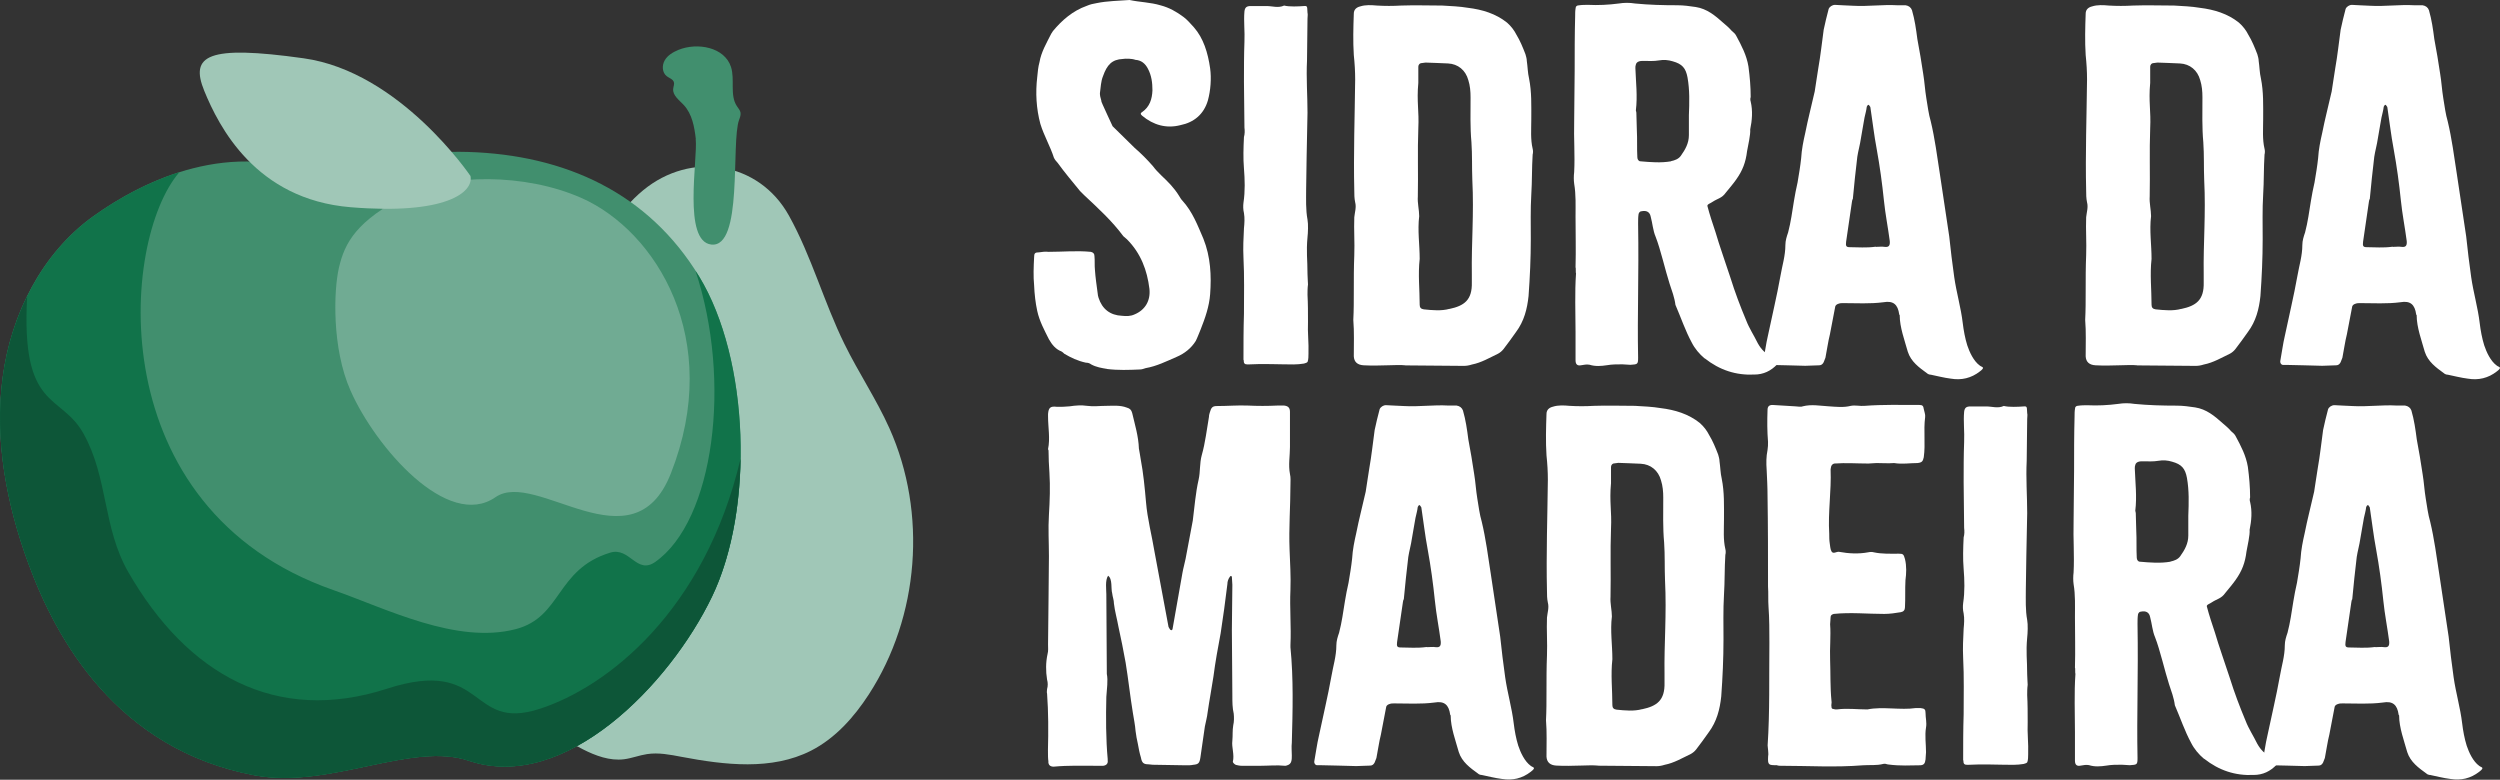 <?xml version="1.0" encoding="UTF-8"?>
<svg id="Layer_2" data-name="Layer 2" xmlns="http://www.w3.org/2000/svg" viewBox="0 0 256.5 80">
  <rect x="0" y="0" width="256.5" height="80" fill="#333333" stroke="none"/>
  <defs>
    <style>
      .cls-1 {
        fill: #70ab93;
      }

      .cls-1, .cls-2, .cls-3, .cls-4, .cls-5, .cls-6 {
        stroke-width: 0px;
      }

      .cls-2 {
        fill: #0d5638;
      }

      .cls-3 {
        fill: #418f6e;
      }

      .cls-4 {
        fill: #11734a;
      }

      .cls-5 {
        fill: #a0c7b7;
      }

      .cls-6 {
        fill: #fff;
      }
    </style>
  </defs>
  <g id="Layer_1-2" data-name="Layer 1">
    <g>
      <g>
        <path class="cls-6" d="m113.58,37.85c-.55-.09-1.11-.18-1.62-.46-.18-.14-.37-.18-.55-.18-.83-.18-1.53-.51-2.22-.92-.09-.09-.18-.18-.28-.23-.6-.23-.97-.69-1.29-1.25-.46-.92-.97-1.85-1.2-2.91-.18-.83-.28-1.71-.32-2.63-.09-.92-.05-1.9,0-2.87,0-.42.09-.51.51-.51.32-.05.65-.09.97-.05,1.43,0,2.91-.14,4.34,0,.23.05.37.18.37.42.05.46,0,.97.05,1.43.05.79.18,1.62.28,2.4,0,.14.05.32.09.46.37,1.16,1.2,1.8,2.4,1.85.46.05.88.05,1.29-.14,1.11-.46,1.66-1.43,1.53-2.63-.23-1.89-.88-3.65-2.31-5.08l-.37-.32c-1.16-1.57-2.59-2.87-4.02-4.21l-.42-.42c-.79-.97-1.57-1.89-2.31-2.91-.14-.14-.28-.32-.37-.51-.37-1.16-1.02-2.26-1.39-3.47-.42-1.57-.51-3.19-.32-4.81.05-.51.09-1.02.23-1.52.18-1.06.74-1.99,1.2-2.91l.18-.28c.92-1.11,2.03-2.08,3.47-2.59.32-.14.69-.23,1.02-.28,1.11-.23,2.26-.23,3.37-.32,1.06.23,2.13.23,3.19.55.88.23,1.62.65,2.36,1.2.37.28.69.65,1.06,1.06.97,1.11,1.43,2.59,1.66,4.21.14,1.02.05,2.26-.23,3.28-.42,1.43-1.43,2.26-2.82,2.54-1.43.37-2.77,0-3.93-.97-.18-.14-.18-.28,0-.37.79-.55,1.02-1.34,1.06-2.22,0-.79-.09-1.52-.46-2.22-.28-.55-.69-.88-1.29-.92-.37-.14-1.02-.14-1.29-.09-1.11.05-1.62.6-2.03,1.76-.23.55-.23,1.16-.32,1.76,0,.23.05.46.14.74,0,.14.09.28.14.42.32.74.69,1.48,1.02,2.22l2.26,2.22c.69.6,1.29,1.2,1.89,1.89.23.32.55.65.88.97.69.65,1.29,1.25,1.8,2.08.09.14.18.32.32.46,1.06,1.16,1.57,2.54,2.17,3.93.74,1.85.83,3.79.69,5.68-.09,1.25-.51,2.45-.97,3.61-.18.42-.32.83-.51,1.2-.46.74-1.16,1.29-1.94,1.62-1.06.46-2.08.97-3.19,1.16-.18.05-.37.14-.6.14-1.11.05-2.26.09-3.37-.05Z"/>
        <path class="cls-6" d="m127.58,36.92c0-1.57,0-3.14.05-4.71,0-1.9.05-3.84-.05-5.78-.05-1.02,0-2.03.05-3,.05-.51.09-1.06,0-1.57-.09-.37-.09-.74-.05-1.06.18-1.2.14-2.36.05-3.51-.09-1.06-.05-2.17,0-3.23.09-.32.09-.65.05-.97,0-1.57-.05-3.14-.05-4.71,0-1.39,0-2.73.05-4.11.05-1.02-.09-2.08,0-3.1.05-.42.23-.55.65-.55h1.62c.6,0,1.2.23,1.8-.05.55.14,1.48.09,2.03.05.42-.05.32.14.37.69.05.18,0,.37,0,.6,0,1.39-.05,2.91-.05,4.3-.09,1.8.05,3.56.05,5.36-.05,2.68-.14,6.56-.14,7.86,0,1.02-.05,2.08.14,3.1.09.46.05,1.39,0,1.8-.14,1.57,0,2.22,0,3.79,0,.32.05.88.05,1.06-.05.37-.05.74-.05,1.06.05.92.05,1.85.05,2.77-.05,1.11.09,2.17.05,3.28,0,.23,0,.6-.09.83-.05.09-.23.14-.37.18-.32.05-.69.09-1.06.09-1.57,0-3.14-.09-4.71,0-.32,0-.42-.09-.42-.46Z"/>
        <path class="cls-6" d="m144.17,37.48c-.88-.09-2.59.09-4.25,0q-.97-.05-1.02-.92c0-1.25.05-2.5-.05-3.74.05-.97.05-1.94.05-2.91,0-1.25,0-2.5.05-3.74.05-1.29-.05-2.59,0-3.88.05-.51.23-1.02.09-1.53-.09-.42-.09-.83-.09-1.2-.09-3.79.05-7.62.09-11.41,0-.83-.05-1.66-.14-2.5-.09-1.43-.05-2.82,0-4.25,0-.42.28-.65.65-.74.55-.18,1.16-.14,1.71-.09.83.05,1.66.05,2.5,0,1.39-.05,2.82,0,4.21,0,.88.05,1.8.09,2.63.23,1.48.18,2.87.6,4.02,1.52.42.37.74.79.97,1.25.37.6.65,1.29.92,1.99.05.18.14.46.14.69.09.6.09,1.2.23,1.8.28,1.39.23,2.77.23,4.21,0,1.02-.09,2.03.14,3,.05.18.05.42,0,.6-.09,1.39-.05,2.73-.14,4.11-.09,1.52-.05,3.05-.05,4.58,0,1.94-.09,3.88-.23,5.82-.14,1.34-.46,2.59-1.29,3.7-.42.6-.83,1.16-1.29,1.76-.14.18-.37.37-.55.46-.88.42-1.71.92-2.68,1.11-.28.09-.55.14-.83.14l-6.01-.05Zm4.53-5.78c1.53-.32,2.36-.92,2.31-2.73v-.83c-.05-3.23.23-6.1.05-9.7-.05-1.25,0-2.54-.09-3.84-.14-1.52-.09-3.05-.09-4.62,0-.6-.05-1.2-.23-1.76-.28-1.02-1.06-1.66-2.08-1.71-.74-.05-1.57-.05-2.31-.09l-.37.05c-.23,0-.37.18-.37.37v1.66c-.18,1.94.09,2.86,0,4.67-.09,2.31,0,4.67-.05,6.98-.05.69.14,1.39.14,2.03-.18,1.48.05,2.91.05,4.39-.18,1.57,0,3.14,0,4.71,0,.28.14.42.42.46.88.09,1.8.18,2.63-.05Z"/>
        <path class="cls-6" d="m174.9,36.78c-.55-.46-1.02-1.02-1.34-1.66-.65-1.2-1.06-2.45-1.66-3.84-.09-.74-.37-1.48-.6-2.17-.42-1.29-.92-3.51-1.43-4.81-.28-.65-.32-1.39-.51-2.08-.09-.46-.42-.65-.92-.55-.18,0-.28.14-.32.28-.05.32-.05.65-.05.97.09,5.5-.09,9.2,0,13.77,0,.69-.05.69-.79.74-.28,0-.55-.05-.83-.05-.55,0-1.06,0-1.57.09-.6.09-1.2.14-1.8-.05-.28-.05-.55,0-.83.05-.42.09-.6-.09-.6-.51v-2.91c0-1.99-.09-4.02.05-6.01-.05,0,0-.6-.05-.6.05-1.94,0-3.28,0-5.22,0-1.11.05-2.26-.14-3.37-.05-.37-.05-.79,0-1.2.09-1.76-.05-3.47,0-5.18,0-1.76.05-3.51.05-5.22,0-1.85,0-3.7.05-5.59,0-.28,0-.55.05-.83,0-.18.14-.28.32-.28.32-.05.65-.05.97-.05,1.02.05,2.08,0,3.14-.14.55-.09,1.11-.09,1.66,0,1.43.14,2.87.18,4.34.18.65,0,1.29.09,1.89.18,1.16.18,1.99.88,2.82,1.62.28.23.6.51.88.83.18.14.37.32.46.51.55,1.02,1.06,1.99,1.25,3.14.14,1.06.23,2.08.23,3.14-.05.14-.05.32,0,.46.23.97.14,1.94-.05,2.86.05.51-.23,1.71-.32,2.22-.14,1.16-.46,1.99-1.11,2.91-.32.46-.69.88-1.06,1.34-.42.6-.83.6-1.39.97-.18.14-.55.23-.51.42.23.88.55,1.85.83,2.68.37,1.29,1.11,3.37,1.53,4.67.46,1.48,1.02,2.96,1.62,4.39.32.83.79,1.52,1.2,2.36.37.65.79,1.06,1.39,1.29.18.14.46.18.74.14.14,0,.23.05.14.28l-.28.42c-.65.69-1.43,1.06-2.36,1.06-1.89.09-3.56-.46-5.08-1.66Zm-3.47-20.24c.42-.09.79-.23,1.02-.55.46-.65.83-1.29.83-2.13v-2.03c.05-1.29.09-2.59-.14-3.88-.18-.97-.55-1.39-1.52-1.66-.46-.14-.92-.18-1.43-.09-.51.09-1.02.05-1.57.05-.14,0-.32,0-.46.05-.14.05-.28.14-.32.32-.05.14-.05.23-.05.37.05,1.43.23,2.86.05,4.34,0,.05.05.14.05.23,0,.6.05,1.2.05,1.8.05.92,0,1.85.05,2.77,0,.23.14.42.32.42,1.06.09,2.08.18,3.14,0Z"/>
        <path class="cls-6" d="m198.05,38.45c-.14-.05-.23-.05-.32-.14-.83-.6-1.66-1.2-1.99-2.22-.32-1.16-.83-2.5-.83-3.74,0-.05-.05-.05-.05-.09-.14-1.02-.6-1.43-1.62-1.25-1.39.18-2.77.09-4.11.09-.18,0-.32,0-.46.05-.18.05-.32.14-.37.28l-.55,2.87c-.18.69-.32,1.71-.46,2.4l-.18.46c-.09.18-.23.32-.46.32-.46,0-.97.05-1.43.05-1.2-.05-2.45-.05-3.65-.09h-.37c-.18,0-.32-.18-.28-.42.14-.74.28-1.8.46-2.54.42-2.03.92-4.07,1.29-6.15.18-1.06.51-2.08.51-3.19,0-.46.14-.88.28-1.29.28-1.06.42-2.13.6-3.24.09-.6.23-1.25.37-1.89.14-.83.28-1.66.37-2.5.05-.88.23-1.76.42-2.59.28-1.43.65-2.82.97-4.25.14-.79.23-1.62.37-2.4.23-1.29.37-2.63.55-3.93.14-.69.32-1.39.51-2.13.09-.23.37-.42.65-.42.6.05,1.29.05,1.85.09,1.57.09,3-.14,4.57-.05h.83c.32.05.55.23.65.51.28.97.42,1.94.55,2.96.23,1.2.42,2.36.6,3.56.14.83.18,1.66.32,2.5.14.83.23,1.62.46,2.4.42,1.76.65,3.56.92,5.31l.97,6.47c.14,1.39.32,2.77.51,4.16.23,1.62.69,3.14.88,4.76.09.74.23,1.52.46,2.26.23.69.65,1.62,1.29,2.08.23.18.6.14,0,.6-.88.69-1.89.92-2.96.74-.74-.09-1.43-.28-2.13-.42Zm-5.59-13.12c.32,0,.6-.05.92,0,.42.05.55-.14.51-.6-.18-1.39-.46-2.77-.6-4.16-.18-1.76-.42-3.51-.74-5.27-.28-1.48-.42-2.82-.65-4.3,0-.05-.14-.18-.14-.23-.14-.05-.18.09-.23.18-.05.42-.14.69-.23,1.11-.14.69-.23,1.43-.37,2.13-.09.65-.28,1.29-.37,1.89-.18,1.43-.32,2.91-.46,4.34-.05,0-.09.28-.09.28-.23,1.48-.37,2.63-.6,4.11-.05.42,0,.55.37.55.88,0,1.66.09,2.68-.05Z"/>
        <path class="cls-6" d="m219.26,37.48c-.88-.09-2.59.09-4.25,0q-.97-.05-1.02-.92c0-1.25.05-2.5-.05-3.74.05-.97.05-1.94.05-2.91,0-1.25,0-2.5.05-3.74.05-1.29-.05-2.59,0-3.88.05-.51.23-1.02.09-1.53-.09-.42-.09-.83-.09-1.2-.09-3.79.05-7.62.09-11.41,0-.83-.05-1.66-.14-2.5-.09-1.43-.05-2.82,0-4.25,0-.42.28-.65.65-.74.55-.18,1.16-.14,1.71-.09.83.05,1.66.05,2.5,0,1.39-.05,2.82,0,4.21,0,.88.05,1.8.09,2.63.23,1.48.18,2.87.6,4.02,1.52.42.37.74.79.97,1.25.37.6.65,1.29.92,1.99.05.18.14.46.14.69.09.6.09,1.2.23,1.8.28,1.39.23,2.77.23,4.21,0,1.02-.09,2.03.14,3,.05.18.05.42,0,.6-.09,1.39-.05,2.73-.14,4.11-.09,1.52-.05,3.05-.05,4.58,0,1.94-.09,3.88-.23,5.82-.14,1.34-.46,2.59-1.29,3.7-.42.6-.83,1.16-1.29,1.76-.14.18-.37.37-.55.46-.88.42-1.71.92-2.68,1.11-.28.09-.55.14-.83.14l-6.01-.05Zm4.53-5.78c1.53-.32,2.36-.92,2.31-2.73v-.83c-.05-3.23.23-6.1.05-9.7-.05-1.25,0-2.54-.09-3.84-.14-1.52-.09-3.05-.09-4.62,0-.6-.05-1.2-.23-1.76-.28-1.02-1.06-1.66-2.08-1.71-.74-.05-1.57-.05-2.31-.09l-.37.05c-.23,0-.37.18-.37.37v1.66c-.18,1.94.09,2.86,0,4.67-.09,2.31,0,4.67-.05,6.98-.05.69.14,1.39.14,2.03-.18,1.48.05,2.91.05,4.39-.18,1.57,0,3.14,0,4.71,0,.28.14.42.42.46.88.09,1.8.18,2.63-.05Z"/>
        <path class="cls-6" d="m251.09,38.45c-.14-.05-.23-.05-.32-.14-.83-.6-1.66-1.2-1.99-2.22-.32-1.16-.83-2.5-.83-3.74,0-.05-.05-.05-.05-.09-.14-1.02-.6-1.43-1.62-1.25-1.39.18-2.77.09-4.11.09-.18,0-.32,0-.46.05-.18.05-.32.14-.37.28l-.55,2.87c-.18.69-.32,1.71-.46,2.4l-.18.46c-.09.18-.23.32-.46.32-.46,0-.97.05-1.43.05-1.2-.05-2.45-.05-3.65-.09h-.37c-.18,0-.32-.18-.28-.42.14-.74.28-1.8.46-2.54.42-2.03.92-4.07,1.29-6.15.18-1.06.51-2.08.51-3.19,0-.46.14-.88.28-1.29.28-1.06.42-2.13.6-3.24.09-.6.23-1.25.37-1.89.14-.83.28-1.66.37-2.5.05-.88.23-1.76.42-2.59.28-1.43.65-2.82.97-4.25.14-.79.23-1.62.37-2.4.23-1.29.37-2.63.55-3.93.14-.69.32-1.39.51-2.13.09-.23.37-.42.65-.42.6.05,1.29.05,1.85.09,1.57.09,3-.14,4.57-.05h.83c.32.05.55.23.65.51.28.97.42,1.94.55,2.96.23,1.2.42,2.36.6,3.56.14.83.18,1.66.32,2.5.14.83.23,1.62.46,2.4.42,1.76.65,3.56.92,5.31l.97,6.47c.14,1.39.32,2.77.51,4.16.23,1.62.69,3.14.88,4.76.09.74.23,1.52.46,2.26.23.69.65,1.62,1.29,2.08.23.18.6.14,0,.6-.88.69-1.89.92-2.96.74-.74-.09-1.43-.28-2.13-.42Zm-5.59-13.12c.32,0,.6-.05.92,0,.42.05.55-.14.51-.6-.18-1.39-.46-2.77-.6-4.16-.18-1.76-.42-3.51-.74-5.27-.28-1.48-.42-2.82-.65-4.3,0-.05-.14-.18-.14-.23-.14-.05-.18.09-.23.18-.05.42-.14.69-.23,1.11-.14.69-.23,1.43-.37,2.13-.09.65-.28,1.29-.37,1.89-.18,1.43-.32,2.91-.46,4.34-.05,0-.09.28-.09.28-.23,1.48-.37,2.63-.6,4.11-.05.42,0,.55.37.55.88,0,1.66.09,2.68-.05Z"/>
        <path class="cls-6" d="m107.57,78.14c-.05-.32-.05-.65-.05-1.2.05-1.9.05-3.88-.09-5.78-.05-.14,0-.32,0-.46.09-.32.09-.65,0-.97-.14-.88-.14-1.76.05-2.63.09-.32.05-.65.05-.97.05-3,.05-6.05.09-9.06,0-1.43-.09-2.82,0-4.25s.14-2.91.05-4.34c-.05-.74-.09-1.52-.09-2.26,0-.05-.05-.09-.05-.14.23-1.11,0-2.22,0-3.37v-.23c.05-.65.23-.83.92-.74.42,0,.83,0,1.29-.05.6-.09,1.2-.14,1.8-.05.65.09,1.29,0,1.94,0,.69,0,1.43-.09,2.13.18.32.09.46.23.55.55.28,1.2.65,2.4.69,3.65.05.37.14.69.18,1.06.28,1.48.42,2.96.55,4.44.14,1.71.6,3.42.88,5.13l1.43,7.67c.05.09.09.18.14.23,0,.05.05.05.09.09.09.05.14,0,.18-.09l1.02-5.78c.09-.51.23-.97.32-1.43l.74-3.93c.18-1.39.28-2.82.6-4.21.18-.79.09-1.66.32-2.5.37-1.29.51-2.63.74-3.93,0-.18.05-.32.09-.46.14-.51.28-.65.74-.65,1.06,0,2.13-.09,3.14-.05,1.02.05,2.03.05,3.05,0h.69c.42.05.6.23.6.65v3.6c0,.92-.18,1.85,0,2.77.09.37.05.74.05,1.11,0,2.22-.18,4.44-.09,6.65.05,1.34.14,2.73.09,4.11-.09,1.89.09,3.79,0,5.68v.23c.32,3.23.23,6.52.14,9.8-.05.42,0,.88,0,1.29,0,.23,0,.42-.05.6-.05.23-.23.37-.42.42-.09.05-.18.05-.23.05-.83-.09-1.71,0-2.54,0h-1.89c-.23,0-.42-.05-.6-.09-.14-.05-.32-.23-.32-.32.18-.74-.14-1.48-.05-2.17.05-.51,0-1.06.09-1.57.09-.37.09-.83.05-1.2-.14-.6-.14-1.2-.14-1.8,0-2.26-.05-4.53-.05-6.79l.05-4.62c0-.28-.05-.55-.05-.83,0,0-.05-.09-.09-.09s-.09.05-.09.05c-.18.23-.28.51-.28.79-.18,1.53-.46,3.56-.69,5.04-.28,1.48-.55,2.96-.74,4.44-.18,1.2-.42,2.45-.6,3.7-.05.46-.18.92-.28,1.43-.14,1.06-.32,2.13-.46,3.19-.09.6-.23.69-.74.74-.23.05-.46.05-.74.05-.97,0-1.99-.05-3-.05-.28,0-.55,0-.83-.05-.51,0-.69-.14-.79-.69-.14-.46-.23-.92-.32-1.43-.09-.42-.18-.83-.23-1.29-.05-.65-.18-1.25-.28-1.89-.28-1.71-.46-3.42-.74-5.13-.23-1.25-.46-2.45-.74-3.7-.14-.79-.37-1.57-.46-2.36,0-.37-.14-.69-.18-1.06-.14-.46.05-1.48-.42-1.8-.32.46-.18,1.43-.18,1.89,0,2.68.05,5.36.05,8.18.14.69,0,1.53-.05,2.36-.05,2.03-.05,4.34.14,6.38v.14c.05.32-.14.51-.46.55h-.6c-1.53,0-3-.05-4.48.09-.37,0-.55-.18-.55-.51Z"/>
        <path class="cls-6" d="m151.98,79.52c-.14-.05-.23-.05-.32-.14-.83-.6-1.66-1.2-1.99-2.22-.32-1.16-.83-2.5-.83-3.74,0-.05-.05-.05-.05-.09-.14-1.02-.6-1.43-1.62-1.25-1.39.18-2.77.09-4.11.09-.18,0-.32,0-.46.05-.18.05-.32.14-.37.28l-.55,2.87c-.18.69-.32,1.71-.46,2.4l-.18.46c-.09.18-.23.32-.46.32-.46,0-.97.05-1.43.05-1.2-.05-2.45-.05-3.65-.09h-.37c-.18,0-.32-.18-.28-.42.14-.74.28-1.8.46-2.54.42-2.03.92-4.07,1.29-6.15.18-1.06.51-2.08.51-3.19,0-.46.14-.88.28-1.29.28-1.06.42-2.13.6-3.24.09-.6.23-1.25.37-1.89.14-.83.28-1.66.37-2.5.05-.88.23-1.76.42-2.59.28-1.43.65-2.82.97-4.25.14-.79.23-1.62.37-2.4.23-1.29.37-2.63.55-3.93.14-.69.32-1.39.51-2.13.09-.23.37-.42.65-.42.6.05,1.29.05,1.85.09,1.57.09,3-.14,4.57-.05h.83c.32.05.55.23.65.51.28.97.42,1.94.55,2.96.23,1.2.42,2.36.6,3.56.14.83.18,1.66.32,2.5.14.83.23,1.62.46,2.4.42,1.76.65,3.56.92,5.31l.97,6.47c.14,1.39.32,2.77.51,4.16.23,1.62.69,3.14.88,4.76.09.74.23,1.52.46,2.26.23.69.65,1.62,1.29,2.08.23.18.6.14,0,.6-.88.69-1.89.92-2.96.74-.74-.09-1.43-.28-2.13-.42Zm-5.59-13.12c.32,0,.6-.05.92,0,.42.05.55-.14.51-.6-.18-1.39-.46-2.77-.6-4.16-.18-1.76-.42-3.51-.74-5.27-.28-1.48-.42-2.82-.65-4.3,0-.05-.14-.18-.14-.23-.14-.05-.18.09-.23.18-.05.42-.14.69-.23,1.11-.14.69-.23,1.43-.37,2.13-.09.65-.28,1.29-.37,1.89-.18,1.43-.32,2.91-.46,4.34-.05,0-.09.28-.09.28-.23,1.48-.37,2.63-.6,4.11-.05.42,0,.55.37.55.88,0,1.66.09,2.68-.05Z"/>
        <path class="cls-6" d="m163.94,78.55c-.88-.09-2.59.09-4.25,0q-.97-.05-1.02-.92c0-1.25.05-2.5-.05-3.74.05-.97.05-1.94.05-2.91,0-1.25,0-2.5.05-3.74.05-1.29-.05-2.59,0-3.88.05-.51.23-1.02.09-1.53-.09-.42-.09-.83-.09-1.2-.09-3.79.05-7.62.09-11.41,0-.83-.05-1.66-.14-2.5-.09-1.43-.05-2.82,0-4.25,0-.42.28-.65.65-.74.55-.18,1.16-.14,1.71-.09.83.05,1.66.05,2.5,0,1.39-.05,2.82,0,4.21,0,.88.05,1.8.09,2.63.23,1.48.18,2.87.6,4.02,1.52.42.37.74.79.97,1.25.37.6.65,1.29.92,1.99.05.18.14.46.14.69.09.6.09,1.2.23,1.8.28,1.39.23,2.77.23,4.21,0,1.02-.09,2.03.14,3,.05.18.05.42,0,.6-.09,1.39-.05,2.73-.14,4.11-.09,1.52-.05,3.05-.05,4.58,0,1.94-.09,3.88-.23,5.82-.14,1.34-.46,2.59-1.29,3.7-.42.6-.83,1.16-1.29,1.76-.14.18-.37.37-.55.46-.88.42-1.71.92-2.68,1.11-.28.09-.55.14-.83.14l-6.01-.05Zm4.53-5.78c1.53-.32,2.36-.92,2.31-2.73v-.83c-.05-3.23.23-6.1.05-9.7-.05-1.25,0-2.54-.09-3.84-.14-1.52-.09-3.05-.09-4.62,0-.6-.05-1.2-.23-1.76-.28-1.02-1.06-1.66-2.08-1.71-.74-.05-1.57-.05-2.31-.09l-.37.05c-.23,0-.37.18-.37.37v1.66c-.18,1.94.09,2.86,0,4.67-.09,2.31,0,4.67-.05,6.98-.05.69.14,1.39.14,2.03-.18,1.48.05,2.91.05,4.39-.18,1.57,0,3.14,0,4.71,0,.28.14.42.42.46.88.09,1.8.18,2.63-.05Z"/>
        <path class="cls-6" d="m182.33,78.51c-.88,0-.97,0-.92-.92.05-.23,0-.42,0-.6s-.05-.32-.05-.51c.23-3.47.14-6.98.18-10.49,0-1.25,0-2.5-.09-3.74-.05-.69,0-1.39-.05-2.08,0-3.1,0-6.19-.05-9.29,0-.92-.05-1.8-.09-2.68-.05-.69-.05-1.34.09-2.03.05-.28.05-.55.05-.83-.09-1.11-.09-2.17-.05-3.28,0-.37.18-.51.51-.51l2.31.14c.23,0,.6.09.79,0,.92-.23,1.76-.05,2.68,0,.74.05,1.52.14,2.26-.05.46-.09.97.05,1.43,0,1.85-.14,3.7-.09,5.59-.09.32,0,.42.09.46.42.05.28.18.55.14.83-.18,1.39.05,2.73-.14,4.11-.09.42-.18.55-.65.6-.79,0-1.53.14-2.4,0-.6.05-1.2,0-1.8,0l-.83.05c-1.16,0-2.31-.09-3.51,0-.18.05-.28.18-.32.32,0,.09-.05.18-.05.28.09,2.22-.28,4.39-.14,6.61,0,.32,0,.65.05.97.05.28.05.6.18.83.18.32.51,0,.79.05.97.18,1.99.23,2.96.05.23-.05.42-.05.6,0,.83.18,1.71.14,2.54.14.46,0,.51.05.65.55.18.74.14,1.48.05,2.17-.05.92,0,1.85-.05,2.77,0,.28-.14.46-.42.51-.51.09-1.16.18-1.71.18-1.71,0-3.47-.18-5.18,0-.18.05-.32.14-.32.32,0,.28-.05.51-.05.74.09,1.2-.05,2.45,0,3.65.05,1.39,0,2.82.14,4.21.05.18-.05.42,0,.6,0,.14.05.23.18.23.14.05.23.05.37.05,1.06-.14,2.08,0,3.14,0,1.52-.32,3.42.09,4.94-.14h.51c.42.05.51.14.51.51,0,.51.14.97.05,1.48-.14.83,0,1.71,0,2.54,0,.23-.05.46-.05.74-.05.42-.18.6-.6.6-.97,0-1.94.09-3.28-.09-.14-.05-.32-.09-.46-.05-.69.18-1.39.09-2.08.14-2.82.23-5.64.05-8.46.05-.09,0-.23,0-.37-.05Z"/>
        <path class="cls-6" d="m201.42,78c0-1.57,0-3.14.05-4.71,0-1.9.05-3.84-.05-5.78-.05-1.02,0-2.03.05-3,.05-.51.09-1.06,0-1.57-.09-.37-.09-.74-.05-1.06.18-1.2.14-2.36.05-3.51-.09-1.06-.05-2.17,0-3.23.09-.32.09-.65.05-.97,0-1.57-.05-3.14-.05-4.71,0-1.39,0-2.73.05-4.11.05-1.02-.09-2.08,0-3.1.05-.42.23-.55.65-.55h1.62c.6,0,1.2.23,1.8-.05.55.14,1.48.09,2.03.05.42-.05.32.14.37.69.05.18,0,.37,0,.6,0,1.39-.05,2.91-.05,4.3-.09,1.8.05,3.56.05,5.36-.05,2.68-.14,6.56-.14,7.86,0,1.02-.05,2.08.14,3.1.09.46.05,1.39,0,1.8-.14,1.57,0,2.22,0,3.79,0,.32.05.88.05,1.06-.05.37-.05.74-.05,1.06.05.92.05,1.85.05,2.77-.05,1.11.09,2.17.05,3.28,0,.23,0,.6-.09.83-.05.09-.23.14-.37.18-.32.05-.69.09-1.06.09-1.57,0-3.14-.09-4.71,0-.32,0-.42-.09-.42-.46Z"/>
        <path class="cls-6" d="m226.14,77.86c-.55-.46-1.02-1.02-1.34-1.66-.65-1.2-1.06-2.45-1.66-3.84-.09-.74-.37-1.48-.6-2.17-.42-1.29-.92-3.51-1.43-4.81-.28-.65-.32-1.39-.51-2.08-.09-.46-.42-.65-.92-.55-.18,0-.28.14-.32.28-.05.32-.05.65-.05.97.09,5.5-.09,9.2,0,13.77,0,.69-.05.69-.79.74-.28,0-.55-.05-.83-.05-.55,0-1.06,0-1.57.09-.6.09-1.2.14-1.8-.05-.28-.05-.55,0-.83.05-.42.09-.6-.09-.6-.51v-2.91c0-1.99-.09-4.02.05-6.01-.05,0,0-.6-.05-.6.05-1.94,0-3.28,0-5.22,0-1.11.05-2.26-.14-3.37-.05-.37-.05-.79,0-1.2.09-1.76-.05-3.47,0-5.18,0-1.76.05-3.51.05-5.22,0-1.85,0-3.7.05-5.59,0-.28,0-.55.05-.83,0-.18.14-.28.32-.28.32-.05.65-.05.97-.05,1.02.05,2.08,0,3.14-.14.55-.09,1.11-.09,1.66,0,1.43.14,2.87.18,4.34.18.65,0,1.29.09,1.89.18,1.16.18,1.99.88,2.82,1.62.28.23.6.51.88.83.18.14.37.32.46.51.55,1.02,1.06,1.99,1.25,3.14.14,1.06.23,2.08.23,3.14-.05.14-.05.32,0,.46.23.97.14,1.94-.05,2.86.05.51-.23,1.71-.32,2.22-.14,1.16-.46,1.99-1.11,2.91-.32.46-.69.88-1.06,1.34-.42.6-.83.6-1.39.97-.18.14-.55.23-.51.42.23.88.55,1.85.83,2.68.37,1.29,1.11,3.37,1.53,4.67.46,1.48,1.02,2.96,1.62,4.39.32.83.79,1.52,1.2,2.36.37.65.79,1.06,1.39,1.29.18.14.46.18.74.14.14,0,.23.05.14.28l-.28.42c-.65.69-1.43,1.06-2.36,1.06-1.89.09-3.56-.46-5.08-1.66Zm-3.47-20.24c.42-.09.79-.23,1.02-.55.46-.65.83-1.29.83-2.13v-2.03c.05-1.29.09-2.59-.14-3.88-.18-.97-.55-1.39-1.52-1.66-.46-.14-.92-.18-1.43-.09-.51.09-1.02.05-1.57.05-.14,0-.32,0-.46.05-.14.05-.28.14-.32.32-.05.14-.05.23-.05.37.05,1.43.23,2.86.05,4.34,0,.05.05.14.05.23,0,.6.05,1.2.05,1.8.05.92,0,1.85.05,2.77,0,.23.14.42.32.42,1.06.09,2.08.18,3.14,0Z"/>
        <path class="cls-6" d="m249.29,79.52c-.14-.05-.23-.05-.32-.14-.83-.6-1.66-1.2-1.99-2.22-.32-1.16-.83-2.5-.83-3.74,0-.05-.05-.05-.05-.09-.14-1.02-.6-1.43-1.62-1.25-1.39.18-2.77.09-4.11.09-.18,0-.32,0-.46.05-.18.05-.32.14-.37.28l-.55,2.87c-.18.69-.32,1.71-.46,2.4l-.18.46c-.09.18-.23.32-.46.32-.46,0-.97.05-1.43.05-1.2-.05-2.45-.05-3.65-.09h-.37c-.18,0-.32-.18-.28-.42.14-.74.28-1.8.46-2.54.42-2.03.92-4.07,1.29-6.15.18-1.06.51-2.08.51-3.19,0-.46.14-.88.28-1.29.28-1.06.42-2.13.6-3.24.09-.6.23-1.25.37-1.89.14-.83.28-1.66.37-2.5.05-.88.23-1.76.42-2.59.28-1.43.65-2.82.97-4.25.14-.79.23-1.62.37-2.4.23-1.29.37-2.63.55-3.93.14-.69.32-1.39.51-2.13.09-.23.37-.42.65-.42.6.05,1.29.05,1.85.09,1.57.09,3-.14,4.57-.05h.83c.32.05.55.23.65.51.28.97.42,1.94.55,2.96.23,1.2.42,2.36.6,3.56.14.83.18,1.66.32,2.5.14.83.23,1.62.46,2.4.42,1.76.65,3.56.92,5.31l.97,6.47c.14,1.39.32,2.77.51,4.16.23,1.62.69,3.14.88,4.76.09.74.23,1.52.46,2.26.23.69.65,1.62,1.29,2.08.23.18.6.14,0,.6-.88.69-1.89.92-2.96.74-.74-.09-1.43-.28-2.13-.42Zm-5.59-13.12c.32,0,.6-.05.92,0,.42.05.55-.14.51-.6-.18-1.39-.46-2.77-.6-4.16-.18-1.76-.42-3.51-.74-5.27-.28-1.48-.42-2.82-.65-4.3,0-.05-.14-.18-.14-.23-.14-.05-.18.09-.23.18-.05.42-.14.69-.23,1.11-.14.69-.23,1.43-.37,2.13-.09.65-.28,1.29-.37,1.89-.18,1.43-.32,2.91-.46,4.34-.05,0-.09.28-.09.28-.23,1.48-.37,2.63-.6,4.11-.05.42,0,.55.37.55.88,0,1.66.09,2.68-.05Z"/>
      </g>
      <g>
        <path class="cls-5" d="m65.99,19.52c-2.57,2.11-4.23,5.12-5.57,8.16-1.34,3.04-2.42,6.22-4.12,9.08-1.45,2.45-3.33,4.62-4.81,7.04-3.33,5.44-4.54,12.2-3.07,18.41,1.47,6.21,5.68,11.77,11.37,14.66,1.31.67,2.77,1.21,4.23,1.03.8-.1,1.57-.41,2.37-.53,1.17-.18,2.37.06,3.53.28,4.44.84,9.26,1.42,13.29-.63,2.49-1.27,4.41-3.43,5.93-5.77,5.18-7.98,6.01-18.61,2.12-27.3-1.34-2.99-3.18-5.72-4.62-8.66-2.11-4.29-3.37-8.98-5.69-13.16-3.08-5.56-10.06-6.65-14.96-2.61Z"/>
        <path class="cls-3" d="m71.73,28.36c-5.19-8.55-13.73-12.47-23.72-12.77-5.15-.16-10.21,1-15.14,2.59-9.07-3.98-17.98.21-23.27,3.99C4.31,25.95,1.14,32.24.28,38.68c-.87,6.44.39,13.02,2.63,19.12,2.86,7.79,9.06,19.07,23.2,21.74,7.69,1.45,16.09-3.49,22-1.49,9.84,3.32,20.61-7.83,24.94-16.84,4.34-9.01,3.87-24.31-1.32-32.85Z"/>
        <path class="cls-4" d="m71.73,28.36c-.12-.2-.25-.39-.38-.59,3.77,11.32,1.91,25.66-4.13,29.89-1.9,1.33-2.61-1.57-4.61-.96-5.6,1.71-4.93,6.61-9.7,7.85-6.08,1.58-13.28-2.11-18.71-4.01C10.29,52.18,12.33,24.67,18.41,17.66c-3.45,1.09-6.49,2.84-8.82,4.51C4.31,25.95,1.14,32.24.28,38.68c-.87,6.44.39,13.02,2.63,19.12,2.86,7.79,9.06,19.07,23.2,21.74,7.69,1.45,16.09-3.49,22-1.49,9.84,3.32,20.61-7.83,24.94-16.84,4.34-9.01,3.87-24.31-1.32-32.85Z"/>
        <path class="cls-2" d="m75.98,47.07c-3.67,15.57-13.63,23.42-20.65,25.67-7.3,2.34-5.39-5.39-15.62-2.08-11.41,3.69-20.51-1.46-26.55-11.97-2.63-4.57-2.05-9.67-4.61-14.23-2.33-4.15-6.43-2.28-5.76-14.08-1.28,2.6-2.13,5.44-2.51,8.31-.87,6.44.39,13.02,2.63,19.12,2.86,7.79,9.06,19.07,23.2,21.74,7.69,1.45,16.09-3.49,22-1.49,9.84,3.32,20.61-7.83,24.94-16.84,1.87-3.89,2.85-8.96,2.93-14.14Z"/>
        <path class="cls-1" d="m59.67,20.32c-5.82-2.59-13.69-2.46-17.85-.35-5.26,2.67-6.46,4.94-7.05,7.52-.53,2.29-.74,8.24,1.2,12.6,2.56,5.79,9.96,14.33,14.87,10.92,4.16-2.9,14.1,7.41,17.98-2.41,5.45-13.8-1.53-24.89-9.14-28.28Z"/>
        <path id="Path_289" data-name="Path 289" class="cls-5" d="m48.28,18.07s-7.22-10.71-17.13-12.09c-9.91-1.39-11.68-.29-10.19,3.35,1.49,3.64,5.26,11.13,15.01,11.93,9.75.81,12.65-1.53,12.3-3.2"/>
        <path class="cls-3" d="m71.39,14.26c-.14-1.24-.38-2.56-1.23-3.48-.47-.51-1.17-.99-1.09-1.68.02-.23.14-.45.07-.67-.09-.31-.47-.41-.73-.61-.48-.37-.51-1.11-.21-1.63.3-.52.85-.84,1.4-1.07,1.97-.8,4.75-.27,5.4,1.75.42,1.31-.15,2.89.61,4.03.13.2.3.38.36.61.06.26-.04.53-.14.79-.85,2.34.44,13.18-2.86,12.79-2.93-.35-1.37-8.74-1.59-10.83Z"/>
      </g>
    </g>
  </g>
</svg>
